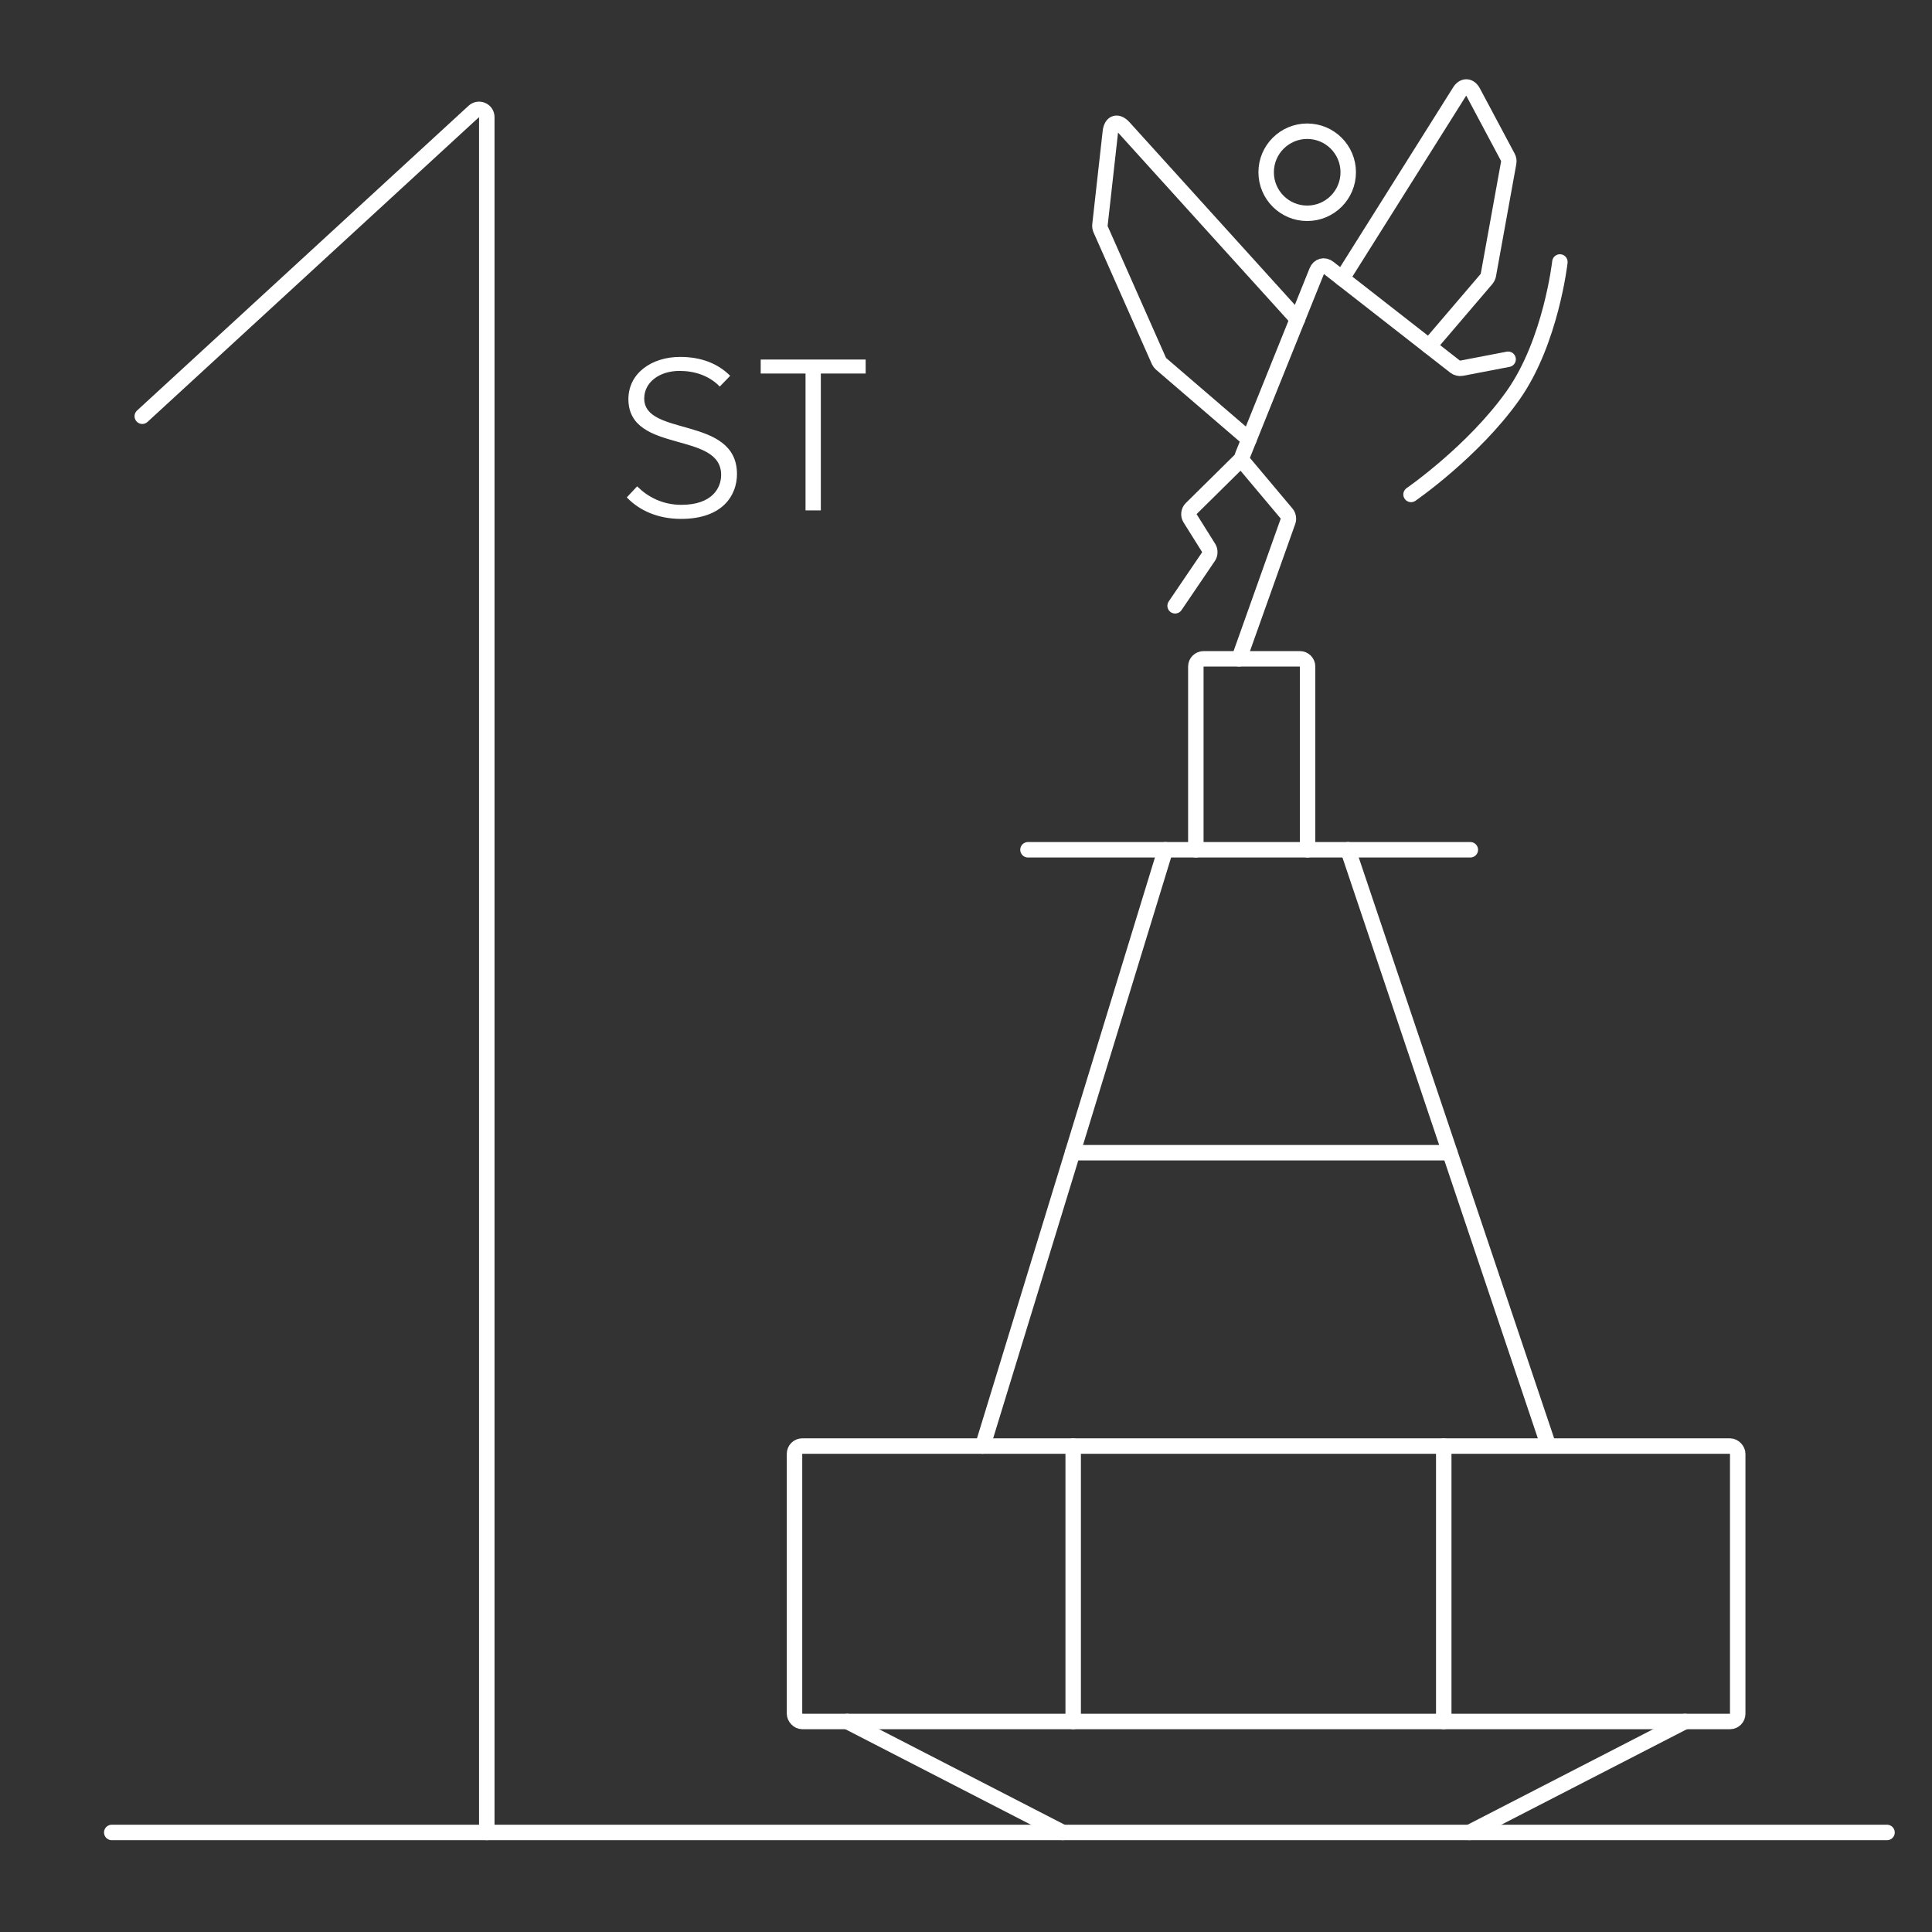 <?xml version="1.0" encoding="UTF-8"?>
<svg xmlns="http://www.w3.org/2000/svg" id="White_Brand_Icons" data-name="White Brand Icons" viewBox="0 0 250 250">
  <rect x="0" y="0" width="250" height="250" fill="#333333" stroke="none"/>
  <defs>
    <style>
      .cls-1 {
        fill: #fff;
        stroke-miterlimit: 10;
        stroke-width: .25px;
      }

      .cls-1, .cls-2 {
        stroke: #fff;
      }

      .cls-2 {
        fill: none;
        stroke-linecap: round;
        stroke-linejoin: round;
        stroke-width: 2px;
      }
    </style>
  </defs>
  <g id="Brand_London_2" data-name="Brand London 2">
    <g>
      <g id="Brand_London_2-2" data-name="Brand London 2">
        <line class="cls-2" x1="244.18" y1="237.12" x2="14.46" y2="237.12"></line>
        <path class="cls-2" d="M18.41,53.86L61.31,14.42c.64-.59,1.68-.14,1.68.73,0,23.53,0,221.97,0,221.97"></path>
      </g>
      <g id="Pic_Circus_Eros" data-name="Pic Circus/Eros">
        <g>
          <rect class="cls-2" x="102.81" y="187.12" width="122.05" height="35.64" rx="1" ry="1"></rect>
          <line class="cls-2" x1="138.87" y1="187.12" x2="138.87" y2="222.76"></line>
          <line class="cls-2" x1="186.82" y1="187.12" x2="186.82" y2="222.76"></line>
        </g>
        <path class="cls-2" d="M154.74,109.96v-23.71c0-.55.45-1,1-1h12.46c.55,0,1,.45,1,1v23.71"></path>
        <line class="cls-2" x1="138.79" y1="149.16" x2="187.61" y2="149.16"></line>
        <g>
          <line class="cls-2" x1="127.16" y1="187.12" x2="150.8" y2="109.96"></line>
          <line class="cls-2" x1="200.37" y1="187.07" x2="174.43" y2="109.96"></line>
        </g>
        <path class="cls-2" d="M160.33,85.25l6.34-17.81c.11-.3.03-.74-.18-.98l-5.52-6.57c-.21-.25-.29-.71-.16-1.02l9.58-23.79c.27-.68.97-.86,1.54-.41l16.38,12.79c.2.15.56.24.8.19l6.04-1.16"></path>
        <path class="cls-2" d="M160.59,59.44l-6.46,6.38c-.31.31-.38.87-.14,1.24l2.42,3.86c.19.3.18.8-.02,1.09l-4.33,6.38"></path>
        <path class="cls-2" d="M167.89,41.31l-22.47-24.82c-.82-.9-1.6-.65-1.74.56l-1.35,12.08c-.02.15.02.38.08.52l7.56,17.07c.05.11.17.27.26.35l11.39,9.79"></path>
        <circle class="cls-2" cx="169.15" cy="22.29" r="5.31"></circle>
        <path class="cls-2" d="M201.85,33.9s-1.15,10.3-6.04,17.23c-5.12,7.26-13.22,12.85-13.22,12.85"></path>
        <path class="cls-2" d="M173.67,36.03l15.21-24.19c.5-.8,1.28-.78,1.73.06l4.52,8.48c.09.17.14.46.1.65l-2.64,14.58c-.03.15-.13.36-.22.47l-7.45,8.72"></path>
        <line class="cls-2" x1="133.02" y1="109.96" x2="190.26" y2="109.96"></line>
        <g>
          <line class="cls-2" x1="218.04" y1="222.76" x2="190.14" y2="237.12"></line>
          <line class="cls-2" x1="109.63" y1="222.76" x2="137.53" y2="237.12"></line>
        </g>
      </g>
      <g>
        <path class="cls-1" d="M83.24,51.57c0,5.13,12,2.31,12,9.78,0,2.58-1.71,5.67-7.11,5.67-2.98,0-5.3-1.08-6.85-2.66l1.17-1.25c1.3,1.27,3.22,2.34,5.71,2.34,4.11,0,5.28-2.28,5.28-3.99,0-5.88-12-2.82-12-9.81,0-3.27,2.94-5.34,6.57-5.34,2.71,0,4.78.85,6.3,2.32l-1.17,1.21c-1.39-1.36-3.23-1.97-5.22-1.97-2.67,0-4.68,1.53-4.68,3.69"></path>
        <path class="cls-1" d="M104.36,65.92v-17.71h-5.8v-1.56h13.33v1.56h-5.8v17.71h-1.74Z"></path>
      </g>
    </g>
  </g>
</svg>
